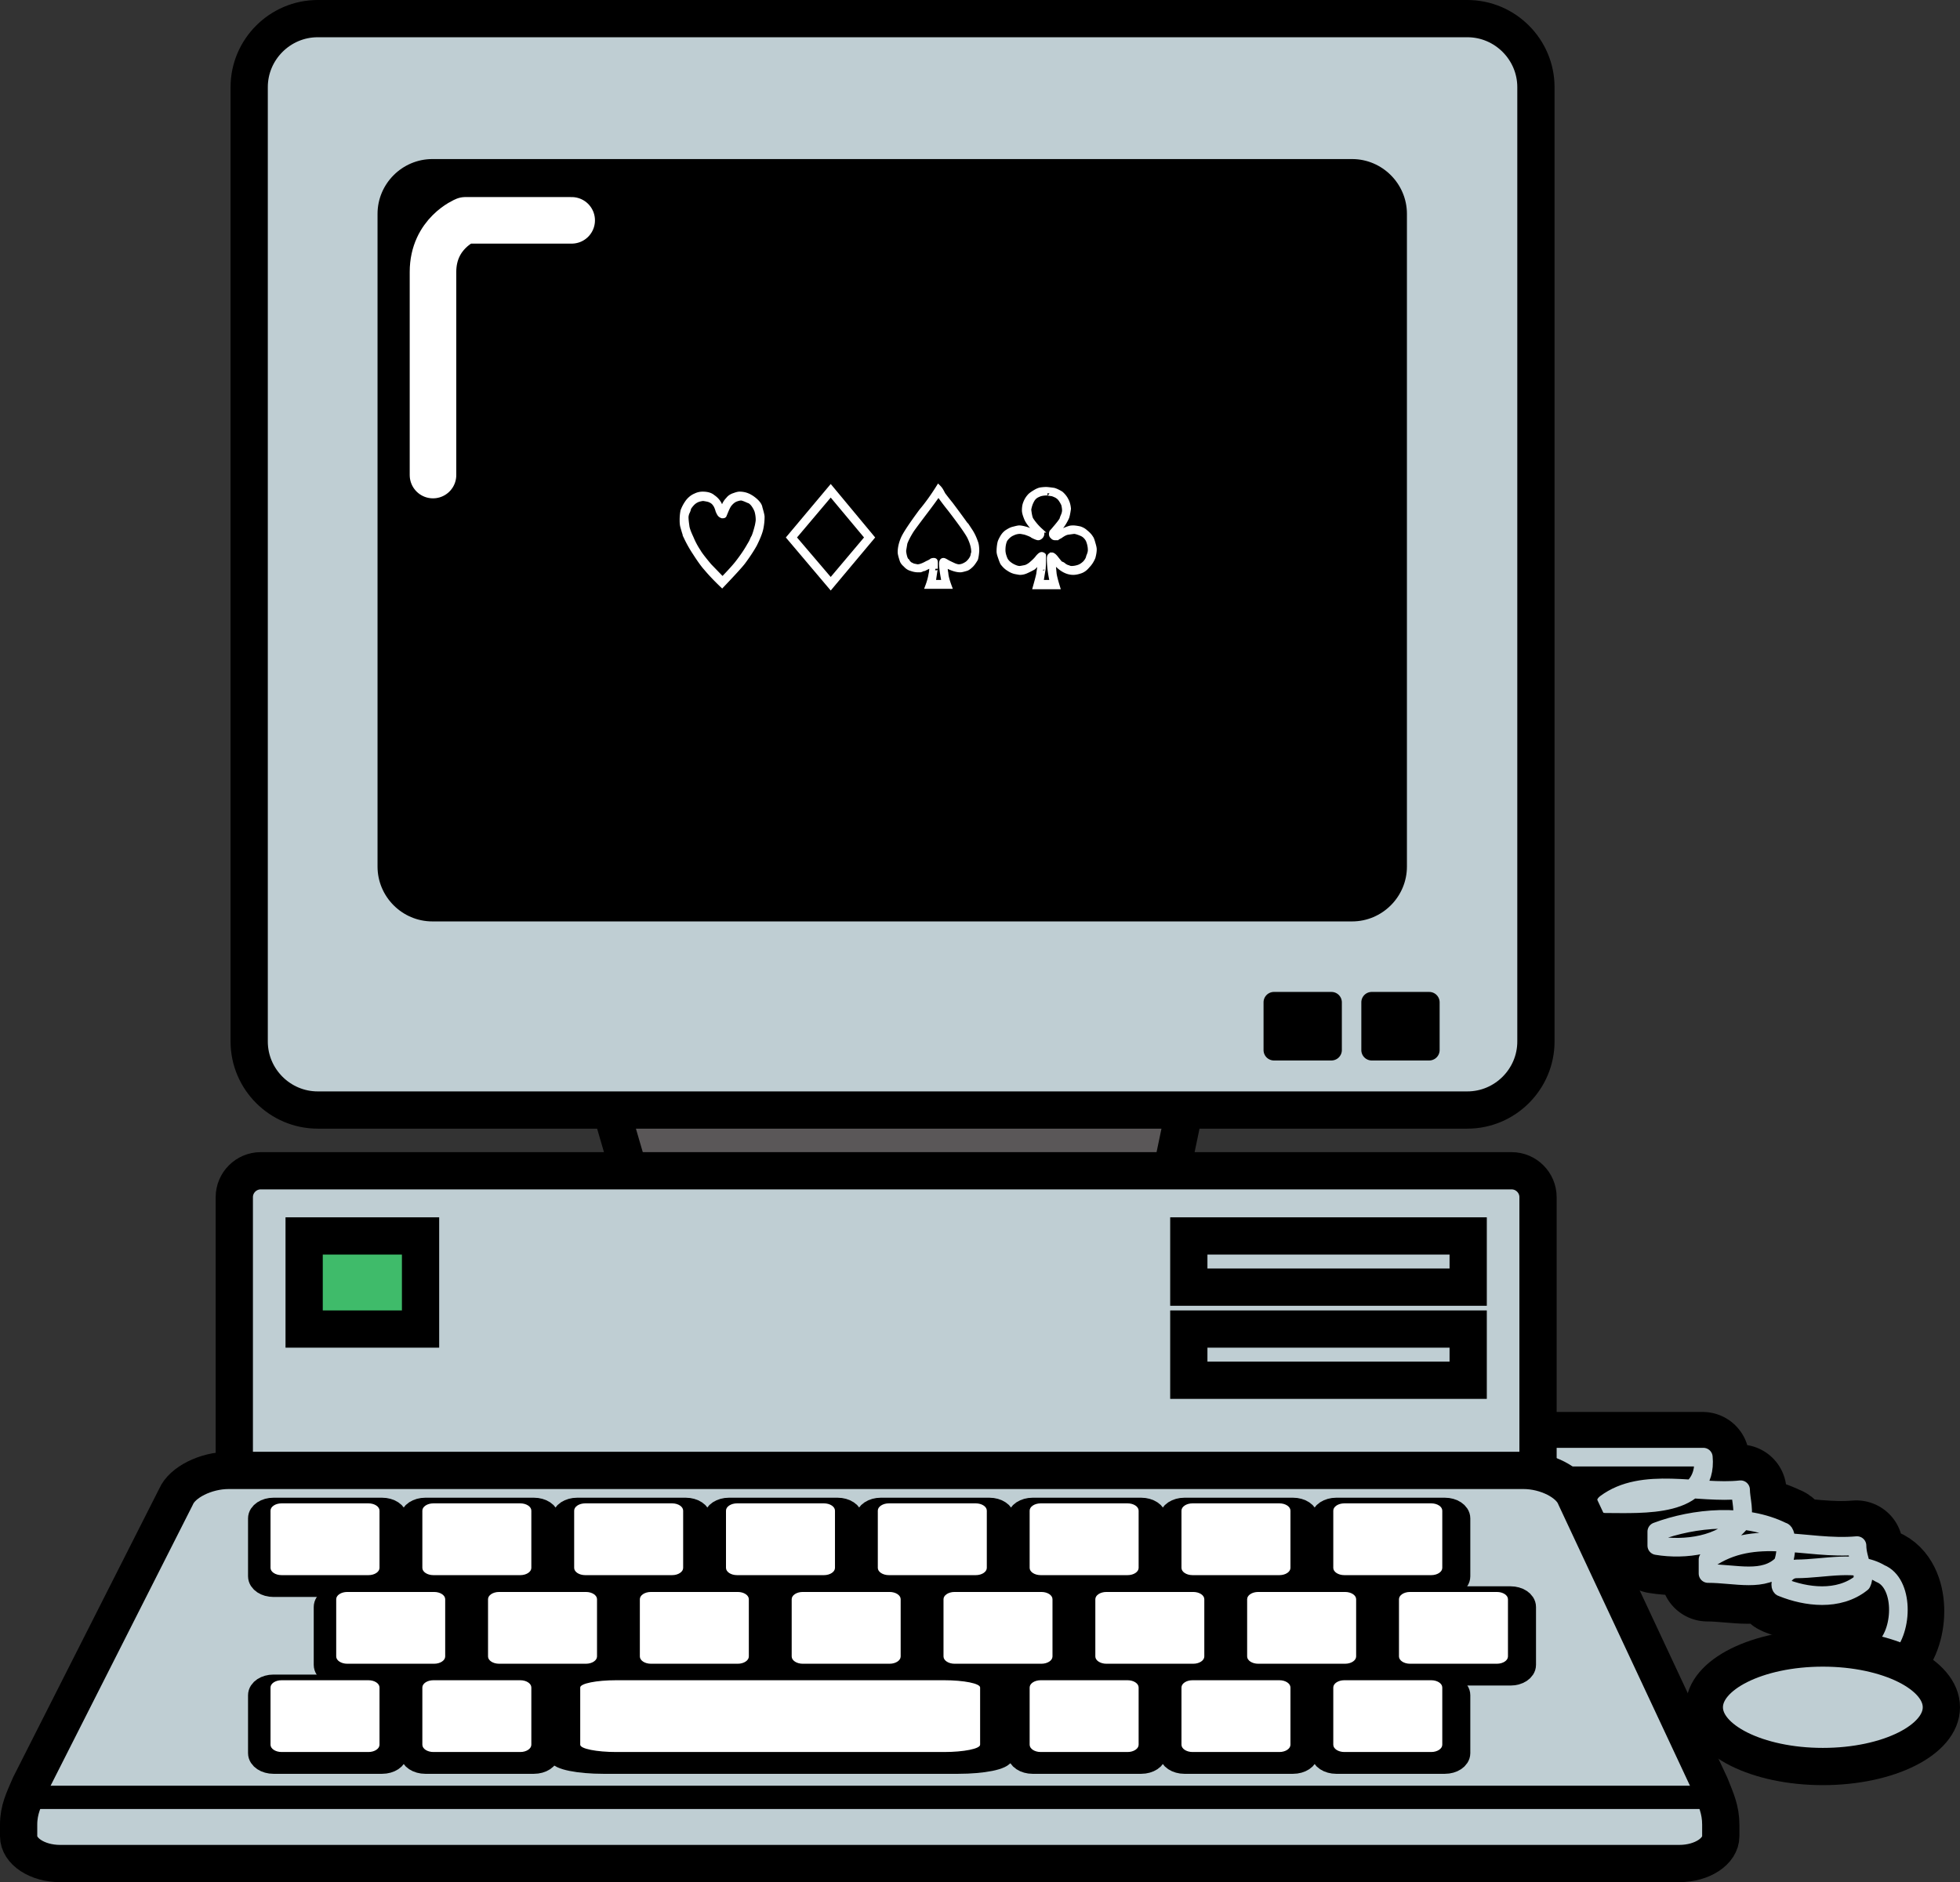 <svg xmlns="http://www.w3.org/2000/svg" width="420.941" height="404.301"><rect width="100%" height="100%" fill="#333333" stroke="none"/><defs><clipPath id="a"><path d="M0 311h374v93.3H0Zm0 0"/></clipPath><clipPath id="b"><path d="M27 333h87v71.3H27Zm0 0"/></clipPath><clipPath id="c"><path d="M60 333h86v71.3H60Zm0 0"/></clipPath><clipPath id="d"><path d="M91 333h153v71.3H91Zm0 0"/></clipPath><clipPath id="e"><path d="M190 333h87v71.3h-87zm0 0"/></clipPath><clipPath id="f"><path d="M223 333h86v71.3h-86zm0 0"/></clipPath><clipPath id="g"><path d="M255 333h87v71.3h-87zm0 0"/></clipPath><clipPath id="h"><path d="M362 350h58.941v34H362Zm0 0"/></clipPath></defs><path fill="none" stroke="#000" stroke-linecap="round" stroke-linejoin="round" stroke-width="20" d="M327.191 315.86c1.485-1.56 1.485-2.56 2.485-2.56h36c1 11-13 10-21 10 8-6 20-2 29-3 0 2 1 5 0 7-4 5-12 6-18 5v-3c8-3 19-4 27 0 1 0 1 5 0 7-4 4-10 2-16 2v-3c10-7 21-2 32-3 0 3 2 6 1 8-5 4-12 3-17 1-1 0 0-4 3-4 6 0 13-2 18 1 5 2 5 12 1 16"/><path fill="none" stroke="#bfced3" stroke-linecap="round" stroke-linejoin="round" stroke-width="4" d="M327.34 315.566c1.48-1.558 1.48-2.558 2.48-2.558h36c1 11-13 10-21 10 8-6 20-2 29-3 0 2 1 5 0 7-4 5-12 6-18 5v-3c8-3 19-4 27 0 1 0 1 5 0 7-4 4-10 2-16 2v-3c10-7 21-2 32-3 0 3 2 6 1 8-5 4-12 3-17 1-1 0 0-4 3-4 6 0 13-2 18 1 5 2 5 12 1 16"/><path fill="#5a5758" d="m250.82 255.438 3.899-18.704H130.742l5.453 18.704H250.82"/><path fill="none" stroke="#000" stroke-width="8" d="m250.82 255.438 3.899-18.704H130.742l5.453 18.704zm0 0"/><path fill="#bfced3" d="M315.14 238.445c8.098 0 14.723-6.625 14.723-14.722v-205c0-8.098-6.625-14.723-14.722-14.723H68.238c-8.097 0-14.722 6.625-14.722 14.723v205c0 8.097 6.625 14.722 14.722 14.722h246.903"/><path fill="none" stroke="#000" stroke-width="8" d="M315.14 238.445c8.098 0 14.723-6.625 14.723-14.722v-205c0-8.098-6.625-14.723-14.722-14.723H68.238c-8.097 0-14.722 6.625-14.722 14.723v205c0 8.097 6.625 14.722 14.722 14.722zm0 0"/><path d="M290.383 197.93c6.476 0 11.777-5.301 11.777-11.782V45.945c0-6.476-5.3-11.777-11.777-11.777H92.859c-6.476 0-11.777 5.3-11.777 11.777v140.203c0 6.48 5.3 11.782 11.777 11.782h197.524"/><path fill="none" stroke="#fff" stroke-linecap="round" stroke-linejoin="round" stroke-width="10" d="M122.777 47.332H99.918s-6.926 2.77-6.926 11.078v43.637"/><path d="M306.95 226.3a.74.74 0 0 0 .734-.738v-10.25a.736.736 0 0 0-.735-.734h-12.347a.734.734 0 0 0-.735.735v10.25c0 .406.328.738.735.738h12.347"/><path fill="none" stroke="#000" stroke-width="3" d="M306.95 226.3a.74.74 0 0 0 .734-.738v-10.25a.736.736 0 0 0-.735-.734h-12.347a.734.734 0 0 0-.735.735v10.25c0 .406.328.738.735.738zm0 0"/><path d="M285.95 226.3a.74.74 0 0 0 .734-.738v-10.25a.736.736 0 0 0-.735-.734h-12.347a.736.736 0 0 0-.735.735v10.25a.74.74 0 0 0 .735.738h12.347"/><path fill="none" stroke="#000" stroke-width="3" d="M285.95 226.3a.74.74 0 0 0 .734-.738v-10.25a.736.736 0 0 0-.735-.734h-12.347a.736.736 0 0 0-.735.735v10.25a.74.74 0 0 0 .735.738zm0 0"/><path fill="#fff" d="M152.547 107.469c.422.183.754.453.996.816.242.305.453.79.637 1.453.18.422.332.696.453.817.12.12.273.21.453.273h.184c.12 0 .21-.031.27-.094l.452-1.086c.305-.726.578-1.21.82-1.453.364-.422.754-.726 1.18-.906.485-.183.875-.273 1.18-.273.238 0 .754.18 1.543.543.3.062.633.304.996.726.363.485.637.969.816 1.453a6.85 6.85 0 0 1 .274 1.996c0 .18-.063.575-.184 1.18-.238.969-.48 1.754-.722 2.36a3.96 3.96 0 0 0-.364.726c-.12.305-.336.695-.636 1.18-.606 1.09-1.422 2.3-2.45 3.629-.547.726-1.632 1.937-3.27 3.629l-2.812-2.903c-1.27-1.512-2.054-2.539-2.36-3.086a16.752 16.752 0 0 1-1.542-2.902c-.543-1.149-.848-1.996-.906-2.543-.121-.848-.184-1.48-.184-1.906 0-.242.063-.543.184-.907.18-.363.285-.62.316-.77a1.58 1.58 0 0 1 .137-.41 5.93 5.93 0 0 1 .726-.905 3.33 3.33 0 0 1 1.09-.727c.301-.121.696-.211 1.18-.273.848.12 1.36.242 1.543.363zm2.266 1.543-.18-.453c-.305-.727-.817-1.332-1.543-1.817-.485-.422-1.211-.633-2.18-.633a3.4 3.4 0 0 0-1.543.364c-.601.242-1.148.664-1.633 1.27a8.251 8.251 0 0 0-1.086 1.995 9.889 9.889 0 0 0-.183 1.996c0 .485.031.88.09 1.18.304 1.148.574 1.996.816 2.54a26.61 26.61 0 0 0 1.906 3.358c.969 1.512 1.754 2.602 2.36 3.266.91 1.09 2.058 2.3 3.449 3.633 2.48-2.602 3.992-4.266 4.539-4.992 1.027-1.39 1.844-2.633 2.45-3.723.726-1.45 1.179-2.598 1.362-3.445.18-.848.27-1.696.27-2.543 0-.242-.148-.875-.453-1.906-.059-.485-.395-.997-.996-1.543-.547-.485-1.09-.844-1.637-1.086a4.405 4.405 0 0 0-1.812-.364c-.243 0-.606.09-1.09.27-.606.183-1.059.484-1.364.91a3.707 3.707 0 0 0-.906 1.45 1.31 1.31 0 0 1-.363.636 1.384 1.384 0 0 0-.274-.363"/><path fill="none" stroke="#fff" d="M152.547 107.469c.422.183.754.453.996.816.242.305.453.79.637 1.453.18.422.332.696.453.817.12.12.273.21.453.273h.184c.12 0 .21-.031.27-.094l.452-1.086c.305-.726.578-1.21.82-1.453.364-.422.754-.726 1.18-.906.485-.183.875-.273 1.18-.273.238 0 .754.18 1.543.543.3.062.633.304.996.726.363.485.637.969.816 1.453a6.85 6.85 0 0 1 .274 1.996c0 .18-.063.575-.184 1.18-.238.969-.48 1.754-.722 2.36a3.96 3.96 0 0 0-.364.726c-.12.305-.336.695-.636 1.18-.606 1.09-1.422 2.3-2.45 3.629-.547.726-1.633 1.937-3.27 3.629l-2.812-2.903c-1.27-1.512-2.054-2.539-2.36-3.086a16.751 16.751 0 0 1-1.542-2.902c-.543-1.149-.848-1.996-.906-2.543-.121-.848-.184-1.48-.184-1.906 0-.242.063-.543.184-.907.18-.363.285-.62.316-.77a1.58 1.58 0 0 1 .137-.41 5.93 5.93 0 0 1 .726-.905 3.33 3.33 0 0 1 1.09-.727c.301-.121.696-.211 1.18-.273.848.12 1.36.242 1.543.363zm2.265 1.543-.18-.453c-.304-.727-.816-1.332-1.542-1.817-.485-.422-1.211-.633-2.18-.633a3.4 3.4 0 0 0-1.543.364c-.601.242-1.148.664-1.633 1.27a8.251 8.251 0 0 0-1.086 1.995 9.889 9.889 0 0 0-.183 1.996c0 .485.031.88.09 1.18.304 1.148.574 1.996.816 2.54a26.61 26.61 0 0 0 1.906 3.359c.969 1.511 1.754 2.601 2.36 3.265.91 1.09 2.058 2.3 3.449 3.633 2.48-2.602 3.992-4.266 4.539-4.992 1.027-1.39 1.844-2.633 2.45-3.723.726-1.45 1.179-2.598 1.362-3.445.18-.848.27-1.696.27-2.543 0-.242-.148-.875-.453-1.906-.059-.485-.395-.997-.996-1.543-.547-.485-1.09-.844-1.637-1.086a4.405 4.405 0 0 0-1.812-.364c-.243 0-.606.09-1.09.27-.606.183-1.059.484-1.364.91a3.707 3.707 0 0 0-.906 1.45 1.31 1.31 0 0 1-.363.636 1.384 1.384 0 0 0-.274-.363zm0 0"/><path fill="#fff" d="m178.41 124.71-7.894-9.257 7.894-9.344 7.805 9.344zm8.895-9.257-8.895-10.707-8.984 10.707 8.984 10.621 8.895-10.62"/><path fill="none" stroke="#fff" d="m178.41 124.71-7.894-9.257 7.894-9.344 7.805 9.344zm8.895-9.257-8.895-10.707-8.984 10.707 8.984 10.621zm0 0"/><path fill="#fff" d="M194.383 116.637c.3-.79.754-1.664 1.36-2.633.183-.305 1.3-1.817 3.359-4.54a103.628 103.628 0 0 0 2.449-3.355 57.78 57.78 0 0 0 2.453 3.266c2.418 3.145 3.84 5.172 4.262 6.078.546 1.152.82 2.18.82 3.086 0 .242-.031.395-.094.457l-.09.453c-.18.543-.543 1.059-1.09 1.543-.663.485-1.3.727-1.906.727-.18 0-.453-.063-.816-.184-.422-.18-.938-.422-1.543-.726-.484-.301-.785-.454-.906-.454s-.211.032-.274.09c-.12.121-.18.336-.18.637 0 .848.18 2.18.544 3.992h-2.27c.305-2.117.453-3.086.453-2.902v-1.274c0-.238-.027-.39-.09-.453-.058-.058-.148-.09-.27-.09-.183 0-.335.032-.456.09-.121.121-.453.305-.996.547-.848.485-1.543.727-2.086.727 0 0-.305-.063-.91-.184 0 0-.059-.031-.18-.09-.121-.058-.305-.152-.547-.273-.3-.3-.469-.5-.496-.59-.031-.09-.078-.137-.137-.137-.183-.18-.336-.511-.457-.996-.117-.484-.18-.879-.18-1.18.122-.726.211-1.273.274-1.632zm15.156-.184c-.305-.906-.7-1.723-1.18-2.45a253.478 253.478 0 0 0-4.175-5.718 60.722 60.722 0 0 1-1.633-2.086c-.121-.242-.258-.5-.41-.773a3.577 3.577 0 0 0-.59-.77c-1.211 1.938-2.45 3.66-3.723 5.172-2.055 2.785-3.324 4.692-3.808 5.719-.485 1.09-.727 2.117-.727 3.086 0 .3.152.906.453 1.812.121.305.363.606.727.91.363.422.785.696 1.27.817.484.18.968.27 1.452.27h.453c.18-.06.332-.122.454-.18a.83.83 0 0 1 .363-.09l1.633-.816c0 .363-.012.738-.043 1.132-.032.395-.078.68-.137.864-.121.785-.363 1.664-.727 2.629h4.72c-.423-1.149-.665-2.028-.727-2.63a12.08 12.08 0 0 1-.18-1.995c1.27.722 2.36 1.085 3.266 1.085.183 0 .574-.09 1.18-.27.304-.062.695-.331 1.179-.815.242-.243.547-.668.91-1.27.117-.363.211-.941.27-1.727 0-.847-.09-1.48-.27-1.906"/><path fill="none" stroke="#fff" d="M194.383 116.637c.3-.79.754-1.664 1.36-2.633.183-.305 1.3-1.817 3.359-4.54a103.603 103.603 0 0 0 2.449-3.355 57.777 57.777 0 0 0 2.453 3.266c2.418 3.145 3.84 5.172 4.262 6.078.546 1.152.82 2.18.82 3.086 0 .242-.031.395-.094.457l-.09.453c-.18.543-.543 1.059-1.09 1.543-.663.485-1.3.727-1.906.727-.18 0-.453-.063-.816-.184-.422-.18-.938-.422-1.543-.726-.484-.301-.785-.454-.906-.454s-.211.032-.274.09c-.12.121-.18.336-.18.637 0 .848.18 2.18.544 3.992h-2.27c.305-2.117.453-3.086.453-2.902v-1.274c0-.238-.027-.39-.09-.453-.058-.058-.148-.09-.27-.09-.183 0-.335.032-.456.09-.121.121-.453.305-.996.547-.848.485-1.543.727-2.086.727 0 0-.305-.063-.91-.184 0 0-.059-.031-.18-.09-.121-.058-.305-.152-.547-.273-.3-.3-.469-.5-.496-.59-.031-.09-.078-.137-.137-.137-.183-.18-.336-.511-.457-.996-.117-.484-.18-.879-.18-1.18.122-.726.211-1.273.274-1.632zm15.156-.184c-.305-.906-.7-1.723-1.18-2.45a253.513 253.513 0 0 0-4.175-5.718 60.735 60.735 0 0 1-1.633-2.086c-.121-.242-.258-.5-.41-.773a3.578 3.578 0 0 0-.59-.77c-1.211 1.938-2.45 3.66-3.723 5.172-2.055 2.785-3.324 4.692-3.808 5.719-.485 1.09-.727 2.117-.727 3.086 0 .3.152.906.453 1.812.121.305.363.606.727.91.363.422.785.696 1.27.817.484.18.968.27 1.452.27h.453c.18-.06.332-.122.454-.18a.83.83 0 0 1 .363-.09l1.633-.816c0 .363-.012.738-.043 1.132-.032.395-.078.68-.137.864-.121.785-.363 1.664-.727 2.629h4.72c-.423-1.149-.665-2.028-.727-2.63a12.08 12.08 0 0 1-.18-1.995c1.27.722 2.36 1.085 3.266 1.085.183 0 .574-.09 1.18-.27.304-.062.695-.331 1.179-.815.242-.243.547-.668.91-1.27.117-.363.211-.941.27-1.727 0-.847-.09-1.48-.27-1.906zm0 0"/><path fill="#fff" d="M221.605 107.559c.305-.606.758-1.028 1.364-1.27.484-.242 1.148-.363 1.996-.363-.121 0 .242.062 1.09.183.484.18.816.332.996.453.183.122.336.243.457.364.12.12.238.27.36.453.241.363.425.695.546 1 .121.48.18.906.18 1.27 0 .242-.059.542-.18.906-.242.543-.363.879-.363 1-.242.422-.758 1.086-1.543 1.996-.242.3-.453.543-.637.722-.059.125-.09.274-.09.457 0 .243.09.422.274.543.12.18.3.274.543.274h.453c.062-.063.273-.184.637-.363.664-.485 1.21-.758 1.632-.817.848-.12 1.301-.183 1.364-.183.3 0 .816.152 1.543.457.601.242 1.086.695 1.449 1.359.305.727.457 1.453.457 2.18 0 .36-.121.816-.363 1.36-.063.425-.305.874-.727 1.358-.426.426-.879.73-1.363.91-.543.18-1.059.27-1.543.27a1.61 1.61 0 0 1-.727-.18c-.12 0-.39-.12-.816-.363a1.65 1.65 0 0 0-.496-.363c-.153-.059-.258-.09-.32-.09a31.16 31.16 0 0 1-.817-.996c-.363-.484-.637-.758-.816-.82-.059-.059-.153-.09-.274-.09-.121 0-.242.062-.363.183-.121.122-.18.333-.18.633 0 1.512.211 3.207.637 5.082h-2.36c.301-1.933.454-2.843.454-2.722.058-.664.09-1.422.09-2.266v-.727c0-.062-.016-.105-.047-.136a.181.181 0 0 0-.133-.047c-.063-.059-.153-.09-.274-.09-.183 0-.453.211-.816.637-.305.422-.817.937-1.543 1.539-.484.367-.91.578-1.274.637-.601.12-.964.18-1.085.18-.426 0-.97-.18-1.633-.544-.727-.422-1.211-.906-1.453-1.449-.305-.726-.454-1.363-.454-1.906 0-.91.149-1.664.454-2.27.484-.668 1.027-1.12 1.632-1.363a3.597 3.597 0 0 1 1.633-.363c.063 0 .395.062 1 .183.906.301 1.45.543 1.633.727.606.3.996.453 1.18.453.18 0 .363-.094.543-.273a.855.855 0 0 0 .273-.633c0-.242-.121-.485-.363-.73a12.126 12.126 0 0 1-1.996-2.356c-.184-.363-.332-1.059-.453-2.09.12-.727.332-1.36.632-1.906zm7.352-.18c-.242-.484-.605-.938-1.09-1.363-.601-.364-1.117-.606-1.543-.727-.844-.117-1.39-.18-1.633-.18-.363 0-.754.032-1.18.09-.363.063-.784.242-1.269.547-.605.363-1 .664-1.18.906a4.473 4.473 0 0 0-.816 1.364c-.183.421-.273.964-.273 1.632 0 .422.183 1.059.547 1.907.3.601.843 1.328 1.632 2.175.18.122.332.258.453.41.122.149.18.258.18.317.063.062.094.121.094.184l-.094.09h-.18a.388.388 0 0 1-.273-.09c-.848-.547-1.512-.88-1.996-1-.606-.18-1.09-.274-1.45-.274-.183 0-.605.094-1.273.274-.3.058-.695.242-1.18.543-.421.242-.785.605-1.09 1.09-.363.605-.573 1.058-.632 1.363a9.175 9.175 0 0 0-.184 1.812c0 .242.063.547.184.91.3.907.512 1.45.633 1.633.426.543.847.938 1.273 1.18.422.3.875.512 1.36.633.605.12.968.183 1.09.183.421 0 .847-.09 1.269-.273a19.06 19.06 0 0 0 1.633-.817 17.06 17.06 0 0 0 1.453-1.632c0 .421-.043.906-.137 1.453a43.79 43.79 0 0 0-.226 1.543c-.059.359-.301 1.297-.727 2.812h4.813c-.426-1.394-.668-2.36-.727-2.906-.063-.664-.152-1.633-.273-2.902 1.39 1.812 2.843 2.722 4.355 2.722.426 0 .91-.09 1.453-.273.606-.18 1.149-.574 1.633-1.18.484-.484.879-1.09 1.18-1.812.183-.668.273-1.243.273-1.727 0-.242-.09-.664-.273-1.27-.18-.664-.332-1.058-.453-1.18-.243-.425-.637-.847-1.18-1.273-.305-.3-.727-.543-1.27-.722-.605-.121-1.058-.184-1.363-.184-.363 0-.633.031-.816.094-.543.18-.996.36-1.36.543-.726.3-1.12.484-1.18.543-.12.12-.242.183-.363.183-.062 0-.093-.03-.093-.09-.059 0-.09-.03-.09-.093l.09-.09c.062-.059.136-.137.226-.226.094-.09.168-.168.23-.227.243-.184.602-.606 1.087-1.27.363-.546.667-1.09.91-1.636.12-.364.242-.965.363-1.813-.063-.726-.242-1.363-.547-1.906"/><path fill="none" stroke="#fff" d="M221.605 107.559c.305-.606.758-1.028 1.364-1.27.484-.242 1.148-.363 1.996-.363-.121 0 .242.062 1.09.183.484.18.816.332.996.453.183.122.336.243.457.364.12.12.238.27.36.453.241.363.425.695.546 1 .121.48.18.906.18 1.27 0 .242-.059.542-.18.906-.242.543-.363.879-.363 1-.242.422-.758 1.086-1.543 1.996-.242.3-.453.543-.637.722-.059.125-.09.274-.09.457 0 .243.09.422.274.543.12.18.3.274.543.274h.453c.062-.063.273-.184.637-.363.664-.485 1.21-.758 1.632-.817.848-.12 1.301-.183 1.364-.183.3 0 .816.152 1.543.457.601.242 1.086.695 1.449 1.359.305.727.457 1.453.457 2.18 0 .36-.121.816-.363 1.36-.063.425-.305.874-.727 1.358-.426.426-.879.73-1.363.91-.543.18-1.059.27-1.543.27a1.61 1.61 0 0 1-.727-.18c-.12 0-.39-.12-.816-.363a1.65 1.65 0 0 0-.496-.363c-.153-.059-.258-.09-.32-.09a31.16 31.16 0 0 1-.817-.996c-.363-.484-.637-.758-.816-.82-.059-.059-.153-.09-.274-.09-.121 0-.242.062-.363.183-.121.122-.18.332-.18.633 0 1.512.211 3.207.637 5.082h-2.36c.301-1.933.454-2.843.454-2.722.058-.664.09-1.422.09-2.266v-.727c0-.062-.016-.105-.047-.136a.181.181 0 0 0-.133-.047c-.063-.059-.153-.09-.274-.09-.183 0-.453.211-.816.637-.305.422-.817.937-1.543 1.539-.484.367-.91.578-1.274.637-.601.12-.964.18-1.085.18-.426 0-.97-.18-1.633-.544-.727-.422-1.211-.906-1.453-1.449-.305-.727-.454-1.363-.454-1.906 0-.91.149-1.664.454-2.27.484-.668 1.027-1.12 1.632-1.363a3.597 3.597 0 0 1 1.633-.363c.063 0 .395.062 1 .183.906.301 1.45.543 1.633.727.606.3.996.453 1.18.453.18 0 .363-.094.543-.273a.855.855 0 0 0 .273-.633c0-.242-.121-.485-.363-.73a12.126 12.126 0 0 1-1.996-2.356c-.184-.363-.332-1.059-.453-2.09.12-.727.332-1.36.632-1.906zm7.352-.18c-.242-.484-.605-.938-1.09-1.363-.601-.364-1.117-.606-1.543-.727-.844-.117-1.39-.18-1.633-.18-.363 0-.754.032-1.18.09-.363.063-.784.242-1.269.547-.605.363-1 .664-1.18.906a4.473 4.473 0 0 0-.816 1.364c-.183.421-.273.964-.273 1.632 0 .422.183 1.059.547 1.907.3.601.843 1.328 1.632 2.175.18.122.332.258.453.41.122.149.18.258.18.317.063.062.094.121.094.184l-.094.09h-.18a.388.388 0 0 1-.273-.09c-.848-.547-1.512-.88-1.996-1-.606-.18-1.09-.274-1.45-.274-.183 0-.605.094-1.273.274-.3.058-.695.242-1.18.543-.421.242-.785.605-1.09 1.09-.363.605-.573 1.058-.632 1.363a9.175 9.175 0 0 0-.184 1.812c0 .242.063.547.184.91.3.907.512 1.45.633 1.633.426.543.847.938 1.273 1.18.422.3.875.512 1.36.633.605.12.968.183 1.09.183.421 0 .847-.09 1.269-.273a19.06 19.06 0 0 0 1.633-.817 17.059 17.059 0 0 0 1.453-1.632c0 .421-.043.906-.137 1.453a43.79 43.79 0 0 0-.226 1.543c-.059.359-.301 1.297-.727 2.812h4.813c-.426-1.394-.668-2.36-.727-2.906-.063-.664-.152-1.633-.273-2.902 1.39 1.812 2.843 2.722 4.355 2.722.426 0 .91-.09 1.453-.273.606-.18 1.149-.574 1.633-1.18.484-.484.879-1.09 1.18-1.812.183-.668.273-1.243.273-1.727 0-.242-.09-.664-.273-1.27-.18-.664-.332-1.058-.453-1.18-.243-.425-.637-.847-1.18-1.273-.305-.3-.727-.543-1.27-.722-.605-.121-1.058-.184-1.363-.184-.363 0-.633.031-.816.094-.543.18-.996.36-1.36.543-.726.3-1.12.484-1.18.543-.12.12-.242.183-.363.183-.062 0-.093-.03-.093-.09-.059 0-.09-.03-.09-.093l.09-.09c.062-.059.136-.137.226-.226.094-.09.168-.168.23-.227.243-.184.602-.606 1.087-1.27.363-.546.667-1.09.91-1.636.12-.364.242-.965.363-1.813-.063-.726-.242-1.363-.547-1.906zm0 0"/><path fill="#bfced3" d="M324.648 323.492c3.118 0 5.668-2.55 5.668-5.668V257.16c0-3.117-2.55-5.668-5.668-5.668H55.988c-3.117 0-5.668 2.551-5.668 5.668v60.664c0 3.117 2.551 5.668 5.668 5.668h268.66"/><path fill="none" stroke="#000" stroke-width="8" d="M324.648 323.492c3.118 0 5.668-2.55 5.668-5.668V257.16c0-3.117-2.55-5.668-5.668-5.668H55.988c-3.117 0-5.668 2.551-5.668 5.668v60.664c0 3.117 2.551 5.668 5.668 5.668zm0 0"/><path fill="#bfced3" d="M315.316 276.492v-11h-60v11h60"/><path fill="none" stroke="#000" stroke-width="8" d="M315.316 276.492v-11h-60v11zm0 0"/><path fill="#bfced3" d="M315.316 296.492v-11h-60v11h60"/><path fill="none" stroke="#000" stroke-width="8" d="M315.316 296.492v-11h-60v11zm0 0"/><path fill="#3fbb6a" d="M90.32 285.492v-20h-25v20h25"/><path fill="none" stroke="#000" stroke-width="8" d="M90.32 285.492v-20h-25v20zm0 0"/><path fill="#bfced3" d="M338.32 321.523c-1.23-3.117-6.242-5.664-11.129-5.664H49.11c-4.886 0-9.968 2.536-11.297 5.633L6.415 383.523C5.086 386.621 4 388.738 4 391.957v2.488c0 3.223 4 5.856 8.887 5.856h347.789c4.886 0 8.886-2.633 8.886-5.856v-2.488c0-3.219-1.011-5.352-2.246-8.465l-28.996-61.969"/><g clip-path="url(#a)"><path fill="none" stroke="#000" stroke-linejoin="round" stroke-width="8" d="M338.32 321.523c-1.23-3.117-6.242-5.664-11.129-5.664H49.11c-4.886 0-9.968 2.536-11.297 5.633L6.415 383.523C5.086 386.621 4 388.738 4 391.957v2.488c0 3.223 4 5.856 8.887 5.856h347.789c4.887 0 8.887-2.633 8.887-5.856v-2.488c0-3.219-1.012-5.352-2.247-8.465zm0 0"/></g><path fill="none" stroke="#000" stroke-width="5" d="M6.785 386.09H366.73"/><path d="M82.066 340.543c1.63 0 2.965-.879 2.965-1.953v-12.414c0-1.074-1.336-1.953-2.965-1.953H58.734c-1.632 0-2.964.879-2.964 1.953v12.414c0 1.074 1.332 1.953 2.964 1.953h23.332"/><path fill="none" stroke="#000" stroke-width="5" d="M82.066 340.543c1.63 0 2.965-.879 2.965-1.953v-12.414c0-1.074-1.336-1.953-2.965-1.953H58.734c-1.632 0-2.964.879-2.964 1.953v12.414c0 1.074 1.332 1.953 2.964 1.953zm0 0"/><path fill="#fff" d="M79.137 338.355c1.304 0 2.37-.699 2.37-1.558V324.5c0-.86-1.066-1.563-2.37-1.563H60.469c-1.305 0-2.371.704-2.371 1.563v12.297c0 .86 1.066 1.558 2.37 1.558h18.669"/><path d="M114.672 340.543c1.633 0 2.965-.879 2.965-1.953v-12.414c0-1.074-1.332-1.953-2.965-1.953H91.34c-1.63 0-2.961.879-2.961 1.953v12.414c0 1.074 1.332 1.953 2.96 1.953h23.333"/><path fill="none" stroke="#000" stroke-width="5" d="M114.672 340.543c1.633 0 2.965-.879 2.965-1.953v-12.414c0-1.074-1.332-1.953-2.965-1.953H91.34c-1.63 0-2.961.879-2.961 1.953v12.414c0 1.074 1.332 1.953 2.96 1.953zm0 0"/><path fill="#fff" d="M111.742 338.355c1.305 0 2.371-.699 2.371-1.558V324.5c0-.86-1.066-1.563-2.37-1.563h-18.67c-1.3 0-2.367.704-2.367 1.563v12.297c0 .86 1.066 1.558 2.367 1.558h18.668"/><path d="M147.281 340.543c1.63 0 2.961-.879 2.961-1.953v-12.414c0-1.074-1.332-1.953-2.96-1.953h-23.337c-1.629 0-2.96.879-2.96 1.953v12.414c0 1.074 1.331 1.953 2.96 1.953h23.336"/><path fill="none" stroke="#000" stroke-width="5" d="M147.281 340.543c1.63 0 2.961-.879 2.961-1.953v-12.414c0-1.074-1.332-1.953-2.96-1.953h-23.337c-1.629 0-2.96.879-2.96 1.953v12.414c0 1.074 1.331 1.953 2.96 1.953zm0 0"/><path fill="#fff" d="M144.352 338.355c1.3 0 2.367-.699 2.367-1.558V324.5c0-.86-1.067-1.563-2.367-1.563h-18.668c-1.305 0-2.371.704-2.371 1.563v12.297c0 .86 1.066 1.558 2.37 1.558h18.669"/><path d="M179.887 340.543c1.629 0 2.96-.879 2.96-1.953v-12.414c0-1.074-1.331-1.953-2.96-1.953H156.55c-1.63 0-2.961.879-2.961 1.953v12.414c0 1.074 1.332 1.953 2.96 1.953h23.337"/><path fill="none" stroke="#000" stroke-width="5" d="M179.887 340.543c1.629 0 2.96-.879 2.96-1.953v-12.414c0-1.074-1.331-1.953-2.96-1.953H156.55c-1.63 0-2.961.879-2.961 1.953v12.414c0 1.074 1.332 1.953 2.96 1.953zm0 0"/><path fill="#fff" d="M176.957 338.355c1.3 0 2.367-.699 2.367-1.558V324.5c0-.86-1.066-1.563-2.367-1.563h-18.668c-1.305 0-2.371.704-2.371 1.563v12.297c0 .86 1.066 1.558 2.371 1.558h18.668"/><path d="M212.492 340.543c1.63 0 2.961-.879 2.961-1.953v-12.414c0-1.074-1.332-1.953-2.96-1.953H189.16c-1.629 0-2.965.879-2.965 1.953v12.414c0 1.074 1.336 1.953 2.965 1.953h23.332"/><path fill="none" stroke="#000" stroke-width="5" d="M212.492 340.543c1.63 0 2.961-.879 2.961-1.953v-12.414c0-1.074-1.332-1.953-2.96-1.953H189.16c-1.629 0-2.965.879-2.965 1.953v12.414c0 1.074 1.336 1.953 2.965 1.953zm0 0"/><path fill="#fff" d="M209.563 338.355c1.304 0 2.37-.699 2.37-1.558V324.5c0-.86-1.066-1.563-2.37-1.563h-18.668c-1.301 0-2.372.704-2.372 1.563v12.297c0 .86 1.07 1.558 2.372 1.558h18.667"/><path d="M245.102 340.543c1.628 0 2.96-.879 2.96-1.953v-12.414c0-1.074-1.332-1.953-2.96-1.953h-23.336c-1.63 0-2.961.879-2.961 1.953v12.414c0 1.074 1.332 1.953 2.96 1.953h23.337"/><path fill="none" stroke="#000" stroke-width="5" d="M245.102 340.543c1.628 0 2.96-.879 2.96-1.953v-12.414c0-1.074-1.332-1.953-2.96-1.953h-23.336c-1.63 0-2.961.879-2.961 1.953v12.414c0 1.074 1.332 1.953 2.96 1.953zm0 0"/><path fill="#fff" d="M242.168 338.355c1.305 0 2.371-.699 2.371-1.558V324.5c0-.86-1.066-1.563-2.371-1.563h-18.664c-1.305 0-2.371.704-2.371 1.563v12.297c0 .86 1.066 1.558 2.37 1.558h18.665"/><path d="M277.707 340.543c1.629 0 2.961-.879 2.961-1.953v-12.414c0-1.074-1.332-1.953-2.961-1.953h-23.336c-1.629 0-2.96.879-2.96 1.953v12.414c0 1.074 1.331 1.953 2.96 1.953h23.336"/><path fill="none" stroke="#000" stroke-width="5" d="M277.707 340.543c1.629 0 2.961-.879 2.961-1.953v-12.414c0-1.074-1.332-1.953-2.961-1.953h-23.336c-1.629 0-2.96.879-2.96 1.953v12.414c0 1.074 1.331 1.953 2.96 1.953zm0 0"/><path fill="#fff" d="M274.777 338.355c1.301 0 2.368-.699 2.368-1.558V324.5c0-.86-1.067-1.563-2.368-1.563H256.11c-1.304 0-2.37.704-2.37 1.563v12.297c0 .86 1.066 1.558 2.37 1.558h18.668"/><path d="M310.313 340.543c1.628 0 2.96-.879 2.96-1.953v-12.414c0-1.074-1.332-1.953-2.96-1.953h-23.336c-1.63 0-2.961.879-2.961 1.953v12.414c0 1.074 1.332 1.953 2.96 1.953h23.337"/><path fill="none" stroke="#000" stroke-width="5" d="M310.313 340.543c1.628 0 2.96-.879 2.96-1.953v-12.414c0-1.074-1.332-1.953-2.96-1.953h-23.336c-1.63 0-2.961.879-2.961 1.953v12.414c0 1.074 1.332 1.953 2.96 1.953zm0 0"/><path fill="#fff" d="M307.383 338.355c1.305 0 2.37-.699 2.37-1.558V324.5c0-.86-1.065-1.563-2.37-1.563h-18.668c-1.305 0-2.371.704-2.371 1.563v12.297c0 .86 1.066 1.558 2.37 1.558h18.669"/><path d="M96.172 359.57c1.629 0 2.965-.875 2.965-1.949v-12.418c0-1.074-1.336-1.95-2.965-1.95H72.84c-1.63 0-2.961.876-2.961 1.95v12.418c0 1.074 1.332 1.95 2.96 1.95h23.333"/><path fill="none" stroke="#000" stroke-width="5" d="M96.172 359.57c1.629 0 2.965-.875 2.965-1.949v-12.418c0-1.074-1.336-1.95-2.965-1.95H72.84c-1.63 0-2.961.876-2.961 1.95v12.418c0 1.074 1.332 1.95 2.96 1.95zm0 0"/><path fill="#fff" d="M93.242 357.387c1.305 0 2.371-.703 2.371-1.563v-12.297c0-.859-1.066-1.558-2.37-1.558h-18.67c-1.3 0-2.367.699-2.367 1.558v12.297c0 .86 1.066 1.563 2.367 1.563h18.668"/><path d="M128.781 359.57c1.63 0 2.961-.875 2.961-1.949v-12.418c0-1.074-1.332-1.95-2.96-1.95h-23.337c-1.629 0-2.96.876-2.96 1.95v12.418c0 1.074 1.331 1.95 2.96 1.95h23.336"/><path fill="none" stroke="#000" stroke-width="5" d="M128.781 359.57c1.63 0 2.961-.875 2.961-1.949v-12.418c0-1.074-1.332-1.95-2.96-1.95h-23.337c-1.629 0-2.96.876-2.96 1.95v12.418c0 1.074 1.331 1.95 2.96 1.95zm0 0"/><path fill="#fff" d="M125.852 357.387c1.3 0 2.367-.703 2.367-1.563v-12.297c0-.859-1.067-1.558-2.367-1.558h-18.668c-1.305 0-2.371.699-2.371 1.558v12.297c0 .86 1.066 1.563 2.37 1.563h18.669"/><path d="M161.387 359.57c1.629 0 2.96-.875 2.96-1.949v-12.418c0-1.074-1.331-1.95-2.96-1.95H138.05c-1.63 0-2.961.876-2.961 1.95v12.418c0 1.074 1.332 1.95 2.96 1.95h23.337"/><path fill="none" stroke="#000" stroke-width="5" d="M161.387 359.57c1.629 0 2.96-.875 2.96-1.949v-12.418c0-1.074-1.331-1.95-2.96-1.95H138.05c-1.63 0-2.961.876-2.961 1.95v12.418c0 1.074 1.332 1.95 2.96 1.95zm0 0"/><path fill="#fff" d="M158.457 357.387c1.3 0 2.367-.703 2.367-1.563v-12.297c0-.859-1.066-1.558-2.367-1.558h-18.668c-1.305 0-2.371.699-2.371 1.558v12.297c0 .86 1.066 1.563 2.371 1.563h18.668"/><path d="M193.992 359.57c1.63 0 2.961-.875 2.961-1.949v-12.418c0-1.074-1.332-1.95-2.96-1.95H170.66c-1.629 0-2.965.876-2.965 1.95v12.418c0 1.074 1.336 1.95 2.965 1.95h23.332"/><path fill="none" stroke="#000" stroke-width="5" d="M193.992 359.57c1.63 0 2.961-.875 2.961-1.949v-12.418c0-1.074-1.332-1.95-2.96-1.95H170.66c-1.629 0-2.965.876-2.965 1.95v12.418c0 1.074 1.336 1.95 2.965 1.95zm0 0"/><path fill="#fff" d="M191.063 357.387c1.304 0 2.37-.703 2.37-1.563v-12.297c0-.859-1.066-1.558-2.37-1.558h-18.668c-1.301 0-2.368.699-2.368 1.558v12.297c0 .86 1.067 1.563 2.368 1.563h18.667"/><path d="M226.602 359.57c1.628 0 2.96-.875 2.96-1.949v-12.418c0-1.074-1.332-1.95-2.96-1.95h-23.336c-1.63 0-2.961.876-2.961 1.95v12.418c0 1.074 1.332 1.95 2.96 1.95h23.337"/><path fill="none" stroke="#000" stroke-width="5" d="M226.602 359.57c1.628 0 2.96-.875 2.96-1.949v-12.418c0-1.074-1.332-1.95-2.96-1.95h-23.336c-1.63 0-2.961.876-2.961 1.95v12.418c0 1.074 1.332 1.95 2.96 1.95zm0 0"/><path fill="#fff" d="M223.668 357.387c1.305 0 2.371-.703 2.371-1.563v-12.297c0-.859-1.066-1.558-2.371-1.558h-18.664c-1.305 0-2.371.699-2.371 1.558v12.297c0 .86 1.066 1.563 2.37 1.563h18.665"/><path d="M259.207 359.57c1.629 0 2.961-.875 2.961-1.949v-12.418c0-1.074-1.332-1.95-2.961-1.95h-23.336c-1.629 0-2.96.876-2.96 1.95v12.418c0 1.074 1.331 1.95 2.96 1.95h23.336"/><path fill="none" stroke="#000" stroke-width="5" d="M259.207 359.57c1.629 0 2.961-.875 2.961-1.949v-12.418c0-1.074-1.332-1.95-2.961-1.95h-23.336c-1.629 0-2.96.876-2.96 1.95v12.418c0 1.074 1.331 1.95 2.96 1.95zm0 0"/><path fill="#fff" d="M256.277 357.387c1.301 0 2.368-.703 2.368-1.563v-12.297c0-.859-1.067-1.558-2.368-1.558H237.61c-1.304 0-2.37.699-2.37 1.558v12.297c0 .86 1.066 1.563 2.37 1.563h18.668"/><path d="M291.813 359.57c1.628 0 2.96-.875 2.96-1.949v-12.418c0-1.074-1.332-1.95-2.96-1.95H268.48c-1.628 0-2.964.876-2.964 1.95v12.418c0 1.074 1.336 1.95 2.964 1.95h23.333"/><path fill="none" stroke="#000" stroke-width="5" d="M291.813 359.57c1.628 0 2.96-.875 2.96-1.949v-12.418c0-1.074-1.332-1.95-2.96-1.95H268.48c-1.628 0-2.964.876-2.964 1.95v12.418c0 1.074 1.336 1.95 2.964 1.95zm0 0"/><path fill="#fff" d="M288.883 357.387c1.305 0 2.37-.703 2.37-1.563v-12.297c0-.859-1.065-1.558-2.37-1.558h-18.668c-1.305 0-2.371.699-2.371 1.558v12.297c0 .86 1.066 1.563 2.37 1.563h18.669"/><path d="M324.422 359.57c1.625 0 2.96-.875 2.96-1.949v-12.418c0-1.074-1.335-1.95-2.96-1.95h-23.336c-1.629 0-2.965.876-2.965 1.95v12.418c0 1.074 1.336 1.95 2.965 1.95h23.336"/><path fill="none" stroke="#000" stroke-width="5" d="M324.422 359.57c1.625 0 2.96-.875 2.96-1.949v-12.418c0-1.074-1.335-1.95-2.96-1.95h-23.336c-1.629 0-2.965.876-2.965 1.95v12.418c0 1.074 1.336 1.95 2.965 1.95zm0 0"/><path fill="#fff" d="M321.488 357.387c1.305 0 2.371-.703 2.371-1.563v-12.297c0-.859-1.066-1.558-2.37-1.558H302.82c-1.3 0-2.367.699-2.367 1.558v12.297c0 .86 1.067 1.563 2.367 1.563h18.668"/><path d="M82.066 378.531c1.63 0 2.965-.879 2.965-1.949v-12.418c0-1.074-1.336-1.95-2.965-1.95H58.734c-1.632 0-2.964.876-2.964 1.95v12.418c0 1.07 1.332 1.95 2.964 1.95h23.332"/><g clip-path="url(#b)"><path fill="none" stroke="#000" stroke-width="5" d="M82.066 378.531c1.63 0 2.965-.879 2.965-1.949v-12.418c0-1.074-1.336-1.95-2.965-1.95H58.734c-1.632 0-2.964.876-2.964 1.95v12.418c0 1.07 1.332 1.95 2.964 1.95zm0 0"/></g><path fill="#fff" d="M79.137 376.348c1.304 0 2.37-.703 2.37-1.563v-12.297c0-.86-1.066-1.558-2.37-1.558H60.469c-1.305 0-2.371.699-2.371 1.558v12.297c0 .86 1.066 1.563 2.37 1.563h18.669"/><path d="M114.672 378.531c1.633 0 2.965-.879 2.965-1.949v-12.418c0-1.074-1.332-1.95-2.965-1.95H91.34c-1.63 0-2.961.876-2.961 1.95v12.418c0 1.07 1.332 1.95 2.96 1.95h23.333"/><g clip-path="url(#c)"><path fill="none" stroke="#000" stroke-width="5" d="M114.672 378.531c1.633 0 2.965-.879 2.965-1.949v-12.418c0-1.074-1.332-1.95-2.965-1.95H91.34c-1.63 0-2.961.876-2.961 1.95v12.418c0 1.07 1.332 1.95 2.96 1.95zm0 0"/></g><path fill="#fff" d="M111.742 376.348c1.305 0 2.371-.703 2.371-1.563v-12.297c0-.86-1.066-1.558-2.37-1.558h-18.67c-1.3 0-2.367.699-2.367 1.558v12.297c0 .86 1.066 1.563 2.367 1.563h18.668"/><path d="M205.79 378.531c5.315 0 9.663-.879 9.663-1.949v-12.418c0-1.074-4.348-1.95-9.664-1.95h-76.16c-5.316 0-9.668.876-9.668 1.95v12.418c0 1.07 4.352 1.95 9.668 1.95h76.16"/><g clip-path="url(#d)"><path fill="none" stroke="#000" stroke-width="5" d="M205.79 378.531c5.315 0 9.663-.879 9.663-1.949v-12.418c0-1.074-4.348-1.95-9.664-1.95h-76.16c-5.316 0-9.668.876-9.668 1.95v12.418c0 1.07 4.352 1.95 9.668 1.95zm0 0"/></g><path fill="#fff" d="M202.762 376.348c4.254 0 7.734-.703 7.734-1.563v-12.297c0-.86-3.48-1.558-7.734-1.558h-70.414c-4.254 0-7.735.699-7.735 1.558v12.297c0 .86 3.48 1.563 7.735 1.563h70.414"/><path d="M245.102 378.531c1.628 0 2.96-.879 2.96-1.949v-12.418c0-1.074-1.332-1.95-2.96-1.95h-23.336c-1.63 0-2.961.876-2.961 1.95v12.418c0 1.07 1.332 1.95 2.96 1.95h23.337"/><g clip-path="url(#e)"><path fill="none" stroke="#000" stroke-width="5" d="M245.102 378.531c1.628 0 2.96-.879 2.96-1.949v-12.418c0-1.074-1.332-1.95-2.96-1.95h-23.336c-1.63 0-2.961.876-2.961 1.95v12.418c0 1.07 1.332 1.95 2.96 1.95zm0 0"/></g><path fill="#fff" d="M242.168 376.348c1.305 0 2.371-.703 2.371-1.563v-12.297c0-.86-1.066-1.558-2.371-1.558h-18.664c-1.305 0-2.371.699-2.371 1.558v12.297c0 .86 1.066 1.563 2.37 1.563h18.665"/><path d="M277.707 378.531c1.629 0 2.961-.879 2.961-1.949v-12.418c0-1.074-1.332-1.95-2.961-1.95h-23.336c-1.629 0-2.96.876-2.96 1.95v12.418c0 1.07 1.331 1.95 2.96 1.95h23.336"/><g clip-path="url(#f)"><path fill="none" stroke="#000" stroke-width="5" d="M277.707 378.531c1.629 0 2.961-.879 2.961-1.949v-12.418c0-1.074-1.332-1.95-2.961-1.95h-23.336c-1.629 0-2.96.876-2.96 1.95v12.418c0 1.07 1.331 1.95 2.96 1.95zm0 0"/></g><path fill="#fff" d="M274.777 376.348c1.301 0 2.368-.703 2.368-1.563v-12.297c0-.86-1.067-1.558-2.368-1.558H256.11c-1.304 0-2.37.699-2.37 1.558v12.297c0 .86 1.066 1.563 2.37 1.563h18.668"/><path d="M310.313 378.531c1.628 0 2.96-.879 2.96-1.949v-12.418c0-1.074-1.332-1.95-2.96-1.95h-23.336c-1.63 0-2.961.876-2.961 1.95v12.418c0 1.07 1.332 1.95 2.96 1.95h23.337"/><g clip-path="url(#g)"><path fill="none" stroke="#000" stroke-width="5" d="M310.313 378.531c1.628 0 2.96-.879 2.96-1.949v-12.418c0-1.074-1.332-1.95-2.96-1.95h-23.336c-1.63 0-2.961.876-2.961 1.95v12.418c0 1.07 1.332 1.95 2.96 1.95zm0 0"/></g><path fill="#fff" d="M307.383 376.348c1.305 0 2.37-.703 2.37-1.563v-12.297c0-.86-1.065-1.558-2.37-1.558h-18.668c-1.305 0-2.371.699-2.371 1.558v12.297c0 .86 1.066 1.563 2.37 1.563h18.669"/><path fill="#bfced3" d="M391.488 379.465c14.059 0 25.453-5.7 25.453-12.727 0-7.031-11.394-12.726-25.453-12.726-14.058 0-25.457 5.695-25.457 12.726 0 7.028 11.399 12.727 25.457 12.727"/><g clip-path="url(#h)"><path fill="none" stroke="#000" stroke-linejoin="round" stroke-width="8" d="M391.488 379.465c14.059 0 25.453-5.7 25.453-12.727 0-7.031-11.394-12.726-25.453-12.726-14.058 0-25.457 5.695-25.457 12.726 0 7.028 11.399 12.727 25.457 12.727zm0 0"/></g></svg>
